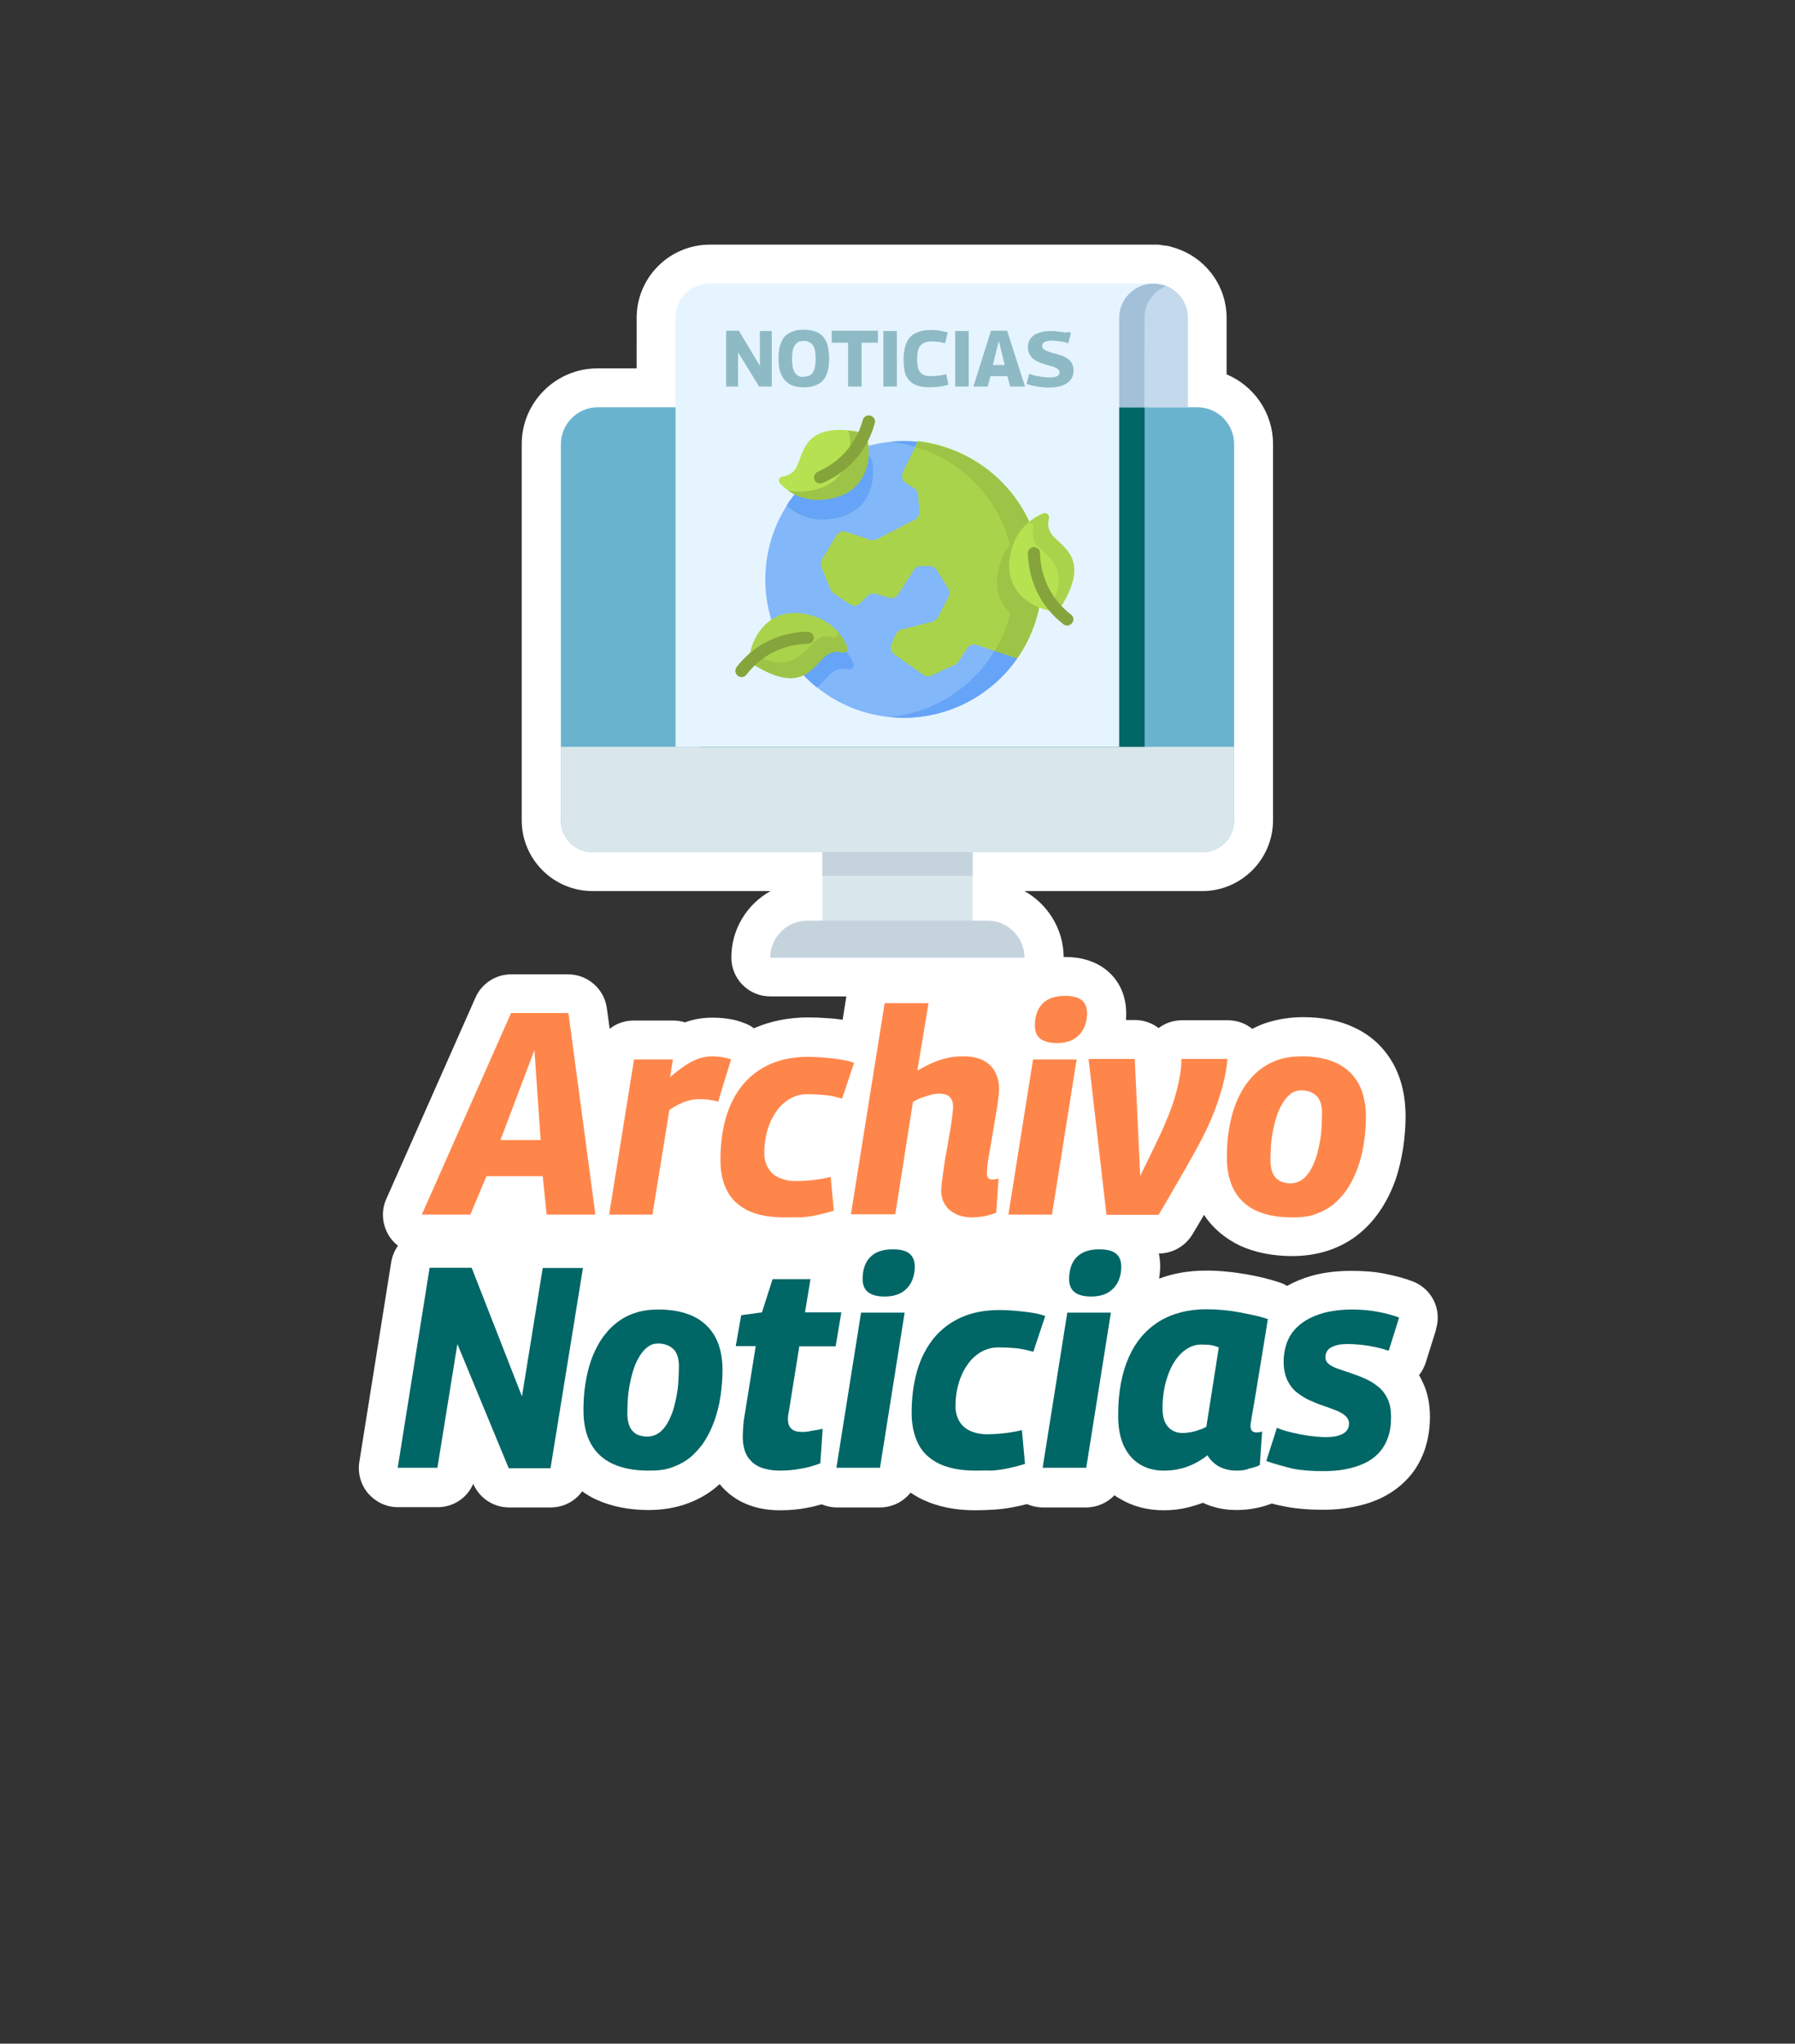 <?xml version="1.0" encoding="utf-8"?>
<!-- Generator: Adobe Illustrator 27.3.1, SVG Export Plug-In . SVG Version: 6.00 Build 0)  -->
<svg version="1.1" id="Capa_1" xmlns="http://www.w3.org/2000/svg" xmlns:xlink="http://www.w3.org/1999/xlink" x="0px" y="0px"
	 viewBox="0 0 691.9 787.8" style="enable-background:new 0 0 691.9 787.8;" xml:space="preserve">
<rect x="0" y="0" width="691.9" height="787.8" fill="#333333" stroke="none"/>
<style type="text/css">
	.st0{fill:#FFFFFF;}
	.st1{enable-background:new    ;}
	.st2{fill:#006666;}
	.st3{fill:#FF864A;}
	.st4{fill:#6AB3CE;}
	.st5{fill:#D9E7EC;}
	.st6{fill:#C5D3DD;}
	.st7{fill:#E5F4FF;}
	.st8{fill:#8EBAC5;}
	.st9{fill:#82B7F9;}
	.st10{fill:#66A4F7;}
	.st11{fill:#AAD34C;}
	.st12{fill:#9DC447;}
	.st13{fill:#86A43C;}
	.st14{fill:#B6E251;}
	.st15{fill:#C4DAEC;}
	.st16{fill:#A3C0D9;}
</style>
<path class="st0" d="M553.5,512.4c2.4-7.6-1.6-15.7-9.1-18.5c-3.1-1.2-6.7-2.1-10.6-2.9c-4-0.8-8.3-1.1-12.8-1.1
	c-5.6,0-10.8,0.6-15.4,1.9c-3.5,1-6.6,2.3-9.5,3.9c-0.8-0.5-1.6-0.9-2.5-1.2c-2-0.7-4.2-1.3-6.5-1.9c-2.1-0.5-4.4-1-6.8-1.4
	c-2.5-0.4-5-0.8-7.5-1c-2.7-0.3-5.3-0.4-7.9-0.4c-6.5,0-12.6,1-18.1,3.1c0.2-1.5,0.4-3.1,0.4-4.7c0-1.7-0.2-3.4-0.5-5
	c5.3,0,10.1-2.8,12.9-7.3c1.6-2.6,3-5.1,4.5-7.6c3.4,5.2,8.1,9.1,13.9,11.9c5.7,2.6,12.5,4,20.1,4c4.9,0,9.5-0.7,13.8-2.1
	c4.5-1.5,8.6-3.7,12.1-6.6c3.3-2.7,6.1-5.9,8.5-9.6c2.2-3.4,4-7.1,5.4-11.1c1.3-3.7,2.2-7.7,2.9-11.9c0.6-4,1-8.3,1-12.5
	c0-7.8-1.6-14.6-4.8-20.4c-3.5-6.2-8.5-10.9-15-13.9c-5.6-2.7-12.3-4-19.7-4c-5.1,0-9.9,0.8-14.2,2.2c-1.9,0.6-3.6,1.4-5.4,2.3
	c-2.6-2.1-5.9-3.3-9.4-3.3h-17.7c-3.4,0-6.5,1.1-9,3c-2.5-1.9-5.7-3.1-9.1-3.1h-3.5c0.1-0.9,0.1-1.7,0.1-2.6
	c0-6.9-2.8-12.9-7.8-16.8c-4.1-3.2-9.4-4.9-15.7-4.9c-0.2,0-0.4,0-0.6,0c-0.1-10.9-6.2-20.4-15.1-25.4h68.5
	c15.1,0,27.3-12.3,27.3-27.3v-145c0-12.1-7.4-22.5-17.9-26.9v-21.8c0-11.8-7.3-21.9-17.6-26.1c-0.1,0-0.1-0.1-0.2-0.1
	c-0.1-0.1-0.2-0.1-0.4-0.1c-0.2-0.1-0.5-0.2-0.7-0.3c-0.2-0.1-0.4-0.1-0.6-0.2c-0.2-0.1-0.5-0.2-0.7-0.2c-0.2-0.1-0.4-0.1-0.6-0.2
	c-0.2-0.1-0.5-0.1-0.7-0.2c-0.2-0.1-0.5-0.1-0.7-0.2c-0.2-0.1-0.4-0.1-0.6-0.1c-0.2-0.1-0.5-0.1-0.8-0.1c-0.2,0-0.4-0.1-0.6-0.1
	c-0.3,0-0.6-0.1-0.8-0.1c-0.2,0-0.4-0.1-0.5-0.1c-0.3,0-0.6-0.1-0.9-0.1c-0.1,0-0.3,0-0.4,0c-0.5,0-0.9,0-1.4,0h-171
	c-15.5,0-28.2,12.6-28.2,28.2V142h-15.1c-16.1,0-29.2,13.1-29.2,29.2v145c0,15.1,12.3,27.3,27.3,27.3H297c-9,5-15.1,14.6-15.1,25.6
	c0,8.3,6.7,15,15,15h29.3c0,0.1,0,0.2,0,0.2l-1.4,8.8c-1.9-0.3-3.8-0.5-5.7-0.6c-2.5-0.2-5-0.3-7.5-0.3c-7.6,0-14.6,1.4-20.8,4.1
	c-0.1,0-0.1,0.1-0.2,0.1c-1-0.8-2.1-1.4-3.4-1.9c-2.2-0.9-4.4-1.5-6.8-1.8c-2-0.3-3.9-0.4-5.9-0.4c-3.4,0-6.7,0.5-9.9,1.6
	c-0.2,0.1-0.4,0.1-0.6,0.2c-1.5-0.5-3.1-0.7-4.7-0.7h-15.1c-3.5,0-6.7,1.2-9.2,3.2l-1.1-8c-1-7.4-7.4-13-14.9-13H197
	c-5.9,0-11.3,3.5-13.7,8.9l-34.4,77.7c-2.1,4.6-1.6,10,1.1,14.3c0.9,1.4,2.1,2.7,3.4,3.7c-1.3,1.8-2.2,4-2.6,6.3l-12.3,77.1
	c-0.7,4.3,0.6,8.8,3.4,12.1c2.9,3.3,7,5.3,11.4,5.3h15.4c6.1,0,11.4-3.6,13.7-9c2.4,5.5,7.8,9.1,13.8,9.1h16.1
	c4.9,0,9.4-2.4,12.1-6.2c1.7,1.2,3.5,2.3,5.5,3.2c5.7,2.6,12.5,4,20.1,4c4.9,0,9.5-0.7,13.8-2.1c4.5-1.5,8.6-3.7,12.1-6.6
	c0.5-0.4,1-0.9,1.5-1.3c2.8,3.5,6.5,6.2,10.8,7.9c3.8,1.5,8,2.2,12.5,2.2c3.6,0,7.2-0.3,10.6-1c1.8-0.3,3.6-0.8,5.4-1.3
	c1.8,0.7,3.7,1.2,5.7,1.2h16.8c4.7,0,9-2.2,11.8-5.7c1.5,1,3,1.9,4.7,2.7c5.7,2.7,12.5,4.1,20.2,4.1c2.5,0,5.1-0.1,7.9-0.3
	c3-0.2,5.9-0.7,8.7-1.3c1.1-0.2,2.2-0.5,3.3-0.8c1.9,0.8,4,1.3,6.1,1.3h16.8c4.2,0,8.1-1.8,10.9-4.7c0.6,0.5,1.3,0.9,2,1.3
	c5,3,10.7,4.5,17,4.5c3.3,0,6.6-0.4,9.7-1.2c1.8-0.5,3.6-1,5.4-1.7c1.2,0.6,2.5,1.1,3.9,1.5c2.9,0.9,5.9,1.3,9,1.3
	c2.8,0,5.5-0.3,8.3-0.9c1.9-0.4,3.7-1,5.3-1.6c1.6,0.4,3.2,0.8,4.9,1.1c4.4,0.9,9.4,1.3,14.9,1.3c3.9,0,7.6-0.3,11.1-1
	c3.9-0.7,7.5-1.8,10.8-3.3c3.8-1.8,7.2-4.1,10.1-7.1c3.1-3.1,5.4-6.9,7-11.2c1.4-4,2.2-8.4,2.2-13.2s-0.9-9.5-2.8-13.4
	c-0.4-0.9-0.9-1.8-1.4-2.7c1.2-1.5,2-3.1,2.6-4.9l4-12.8L553.5,512.4z"/>
<g class="st1">
	<path class="st2" d="M153.3,565.8l12.3-77.1h16.2l19.4,49.6l8-49.5h15.5L212.2,566h-16.1l-19.8-47.9l-7.7,47.7H153.3z"/>
</g>
<g class="st1">
	<path class="st2" d="M250,566.9c-5.5,0-10.1-0.9-13.8-2.6c-3.7-1.7-6.5-4.3-8.4-7.7c-1.9-3.4-2.9-7.7-2.9-12.9
		c0-3.4,0.2-6.8,0.7-10c0.5-3.2,1.2-6.3,2.2-9.2c1-2.9,2.3-5.5,3.8-7.9c1.6-2.4,3.4-4.5,5.6-6.3c2.2-1.8,4.6-3.2,7.4-4.1
		c2.8-1,5.9-1.4,9.3-1.4c5.2,0,9.6,0.9,13.3,2.6c3.6,1.7,6.4,4.3,8.4,7.8c1.9,3.4,2.9,7.8,2.9,13c0,3.5-0.3,6.9-0.8,10.2
		c-0.5,3.3-1.3,6.4-2.3,9.2c-1,2.9-2.3,5.5-3.8,7.9c-1.5,2.4-3.4,4.4-5.4,6.2c-2.1,1.7-4.5,3-7.3,4S253.3,566.9,250,566.9z
		 M249.8,553.8c1.5-0.1,2.8-0.5,4-1.3c1.2-0.8,2.2-1.9,3.1-3.3c0.9-1.4,1.6-3,2.3-4.8c0.6-1.8,1.1-3.8,1.5-5.8
		c0.4-2.1,0.7-4.1,0.8-6.3c0.1-2.1,0.2-4.1,0.2-6c-0.1-2.9-0.8-5.1-2.3-6.4c-1.5-1.3-3.4-2-5.7-2c-1.5,0-2.8,0.4-4,1.3
		c-1.2,0.9-2.2,2-3.1,3.5c-0.9,1.4-1.7,3.1-2.3,4.9c-0.6,1.8-1.1,3.8-1.5,5.8c-0.4,2-0.7,4-0.8,6c-0.1,2-0.2,3.9-0.2,5.7
		c0.1,3.2,0.8,5.4,2.3,6.8C245.3,553.2,247.3,553.8,249.8,553.8z"/>
</g>
<g class="st1">
	<path class="st2" d="M317.1,550.8l-0.9,13.3c-2.6,1-5.2,1.7-7.8,2.1c-2.5,0.5-5.2,0.7-7.9,0.7c-2.6,0-5-0.4-7.2-1.2
		c-2.1-0.8-3.8-2.2-5.1-4.1c-1.2-1.9-1.9-4.5-1.9-7.9c0-1.1,0.1-2.4,0.2-4c0.1-1.6,0.3-3.1,0.6-4.6l4.2-26.2h-7.7l2.1-11.9l8-1.1
		l4.1-12.8h14.6l-2.1,12.8h14l-2.2,13.1h-14l-4,24.9c-0.1,0.6-0.2,1.1-0.3,1.6c0,0.5-0.1,1-0.1,1.5c0,1.6,0.4,2.9,1.3,3.7
		c0.8,0.9,2.3,1.3,4.2,1.3c1.1,0,2.3-0.1,3.5-0.4C314.2,551.4,315.5,551.1,317.1,550.8z"/>
</g>
<g class="st1">
	<path class="st2" d="M322.4,565.8l9.5-59.8h16.8l-9.5,59.8H322.4z M344.1,481.6c2.9,0,5,0.5,6.4,1.6c1.4,1.1,2.1,2.8,2.1,5.1
		c0,2.3-0.5,4.4-1.4,6.1c-0.9,1.7-2.2,3-3.9,4c-1.7,0.9-3.8,1.4-6.3,1.4c-2.9,0-5-0.6-6.4-1.7c-1.4-1.1-2.1-2.8-2.1-5.1
		c0-2.2,0.4-4.2,1.2-5.9c0.8-1.7,2.1-3.1,3.7-4C339.2,482.1,341.4,481.6,344.1,481.6z"/>
</g>
<g class="st1">
	<path class="st2" d="M375.9,566.9c-5.5,0-10.1-0.9-13.8-2.6c-3.7-1.8-6.4-4.3-8.1-7.6s-2.6-7.4-2.6-12c0-5.9,0.7-11.3,2.1-16.2
		c1.4-4.9,3.6-9.1,6.4-12.6c2.9-3.5,6.4-6.2,10.7-8.1c4.3-1.9,9.2-2.8,14.7-2.8c2.1,0,4.1,0.1,6.2,0.3c2.1,0.2,4.1,0.4,6,0.7
		c2,0.3,3.8,0.7,5.4,1.3l-4.6,13.8c-2.4-0.7-4.7-1.2-6.9-1.4c-2.2-0.2-4.3-0.3-6.5-0.3c-2.5,0-4.7,0.6-6.8,1.8
		c-2,1.2-3.8,2.8-5.2,4.9c-1.5,2.1-2.6,4.5-3.4,7.2c-0.8,2.7-1.2,5.6-1.2,8.7c0,2.3,0.5,4.2,1.5,5.9c1,1.7,2.4,2.9,4.2,3.7
		c1.8,0.8,4,1.3,6.5,1.3c1.5,0,3-0.1,4.5-0.2c1.4-0.1,2.9-0.3,4.3-0.5c1.5-0.2,3-0.5,4.6-0.9l1.2,13c-1.8,0.6-3.8,1.1-6,1.6
		c-2.2,0.5-4.4,0.8-6.7,1C380.3,566.8,378.1,566.9,375.9,566.9z"/>
</g>
<g class="st1">
	<path class="st2" d="M401.9,565.8l9.5-59.8h16.8l-9.5,59.8H401.9z M423.7,481.6c2.9,0,5,0.5,6.4,1.6c1.4,1.1,2.1,2.8,2.1,5.1
		c0,2.3-0.5,4.4-1.4,6.1c-0.9,1.7-2.2,3-3.9,4c-1.7,0.9-3.8,1.4-6.3,1.4c-2.9,0-5-0.6-6.4-1.7c-1.4-1.1-2.1-2.8-2.1-5.1
		c0-2.2,0.4-4.2,1.2-5.9c0.8-1.7,2.1-3.1,3.7-4C418.8,482.1,421,481.6,423.7,481.6z"/>
</g>
<g class="st1">
	<path class="st2" d="M476.6,566.9c-1.6,0-3.1-0.2-4.6-0.7c-1.4-0.4-2.7-1.1-3.8-2c-1.1-0.9-2.1-2-2.8-3.2c-1.5,1.2-3.2,2.3-5,3.2
		c-1.8,0.9-3.7,1.6-5.6,2c-1.9,0.5-4,0.7-6.1,0.7c-3.6,0-6.7-0.8-9.3-2.4c-2.6-1.6-4.7-3.9-6.2-7.1c-1.5-3.2-2.2-7.1-2.2-11.8
		c0-8.9,1.4-16.3,4.1-22.4c2.7-6.1,6.6-10.6,11.7-13.8c5.1-3.1,11.2-4.7,18.2-4.7c2.1,0,4.2,0.1,6.4,0.3c2.2,0.2,4.3,0.5,6.4,0.9
		c2.1,0.4,4.1,0.8,5.9,1.2c1.9,0.4,3.5,0.9,5,1.4c-1.1,6.8-2,12.6-2.8,17.3c-0.8,4.7-1.4,8.6-1.9,11.6c-0.5,3-0.9,5.4-1.2,7
		c-0.3,1.7-0.5,2.9-0.6,3.7c-0.1,0.8-0.2,1.2-0.2,1.4c0,0.9,0.2,1.5,0.5,2c0.4,0.4,1,0.7,1.8,0.7c0.3,0,0.6,0,1-0.1
		c0.4,0,0.8-0.1,1.2-0.3l-0.9,13c-1.1,0.5-2.5,1-4.1,1.3C479.9,566.8,478.3,566.9,476.6,566.9z M465,550l4.8-30.6
		c-1-0.4-2-0.7-3.1-0.9c-1.1-0.1-2.3-0.2-3.6-0.2c-2.8,0-5.3,1.1-7.6,3.2c-2.3,2.2-4.1,5.1-5.4,8.9c-1.3,3.7-2,7.9-2,12.5
		c0,3.2,0.7,5.5,2.1,7.1c1.4,1.6,3.3,2.4,5.6,2.4c1,0,2.1-0.1,3.2-0.3c1.1-0.2,2.2-0.5,3.2-0.9C463.3,550.9,464.2,550.4,465,550z"/>
	<path class="st2" d="M488.1,563.2l4.1-12.8c1.6,0.7,3.5,1.3,5.7,1.8c2.2,0.5,4.4,1,6.7,1.3c2.3,0.3,4.4,0.5,6.3,0.5
		c2.2,0,4-0.2,5.3-0.7c1.3-0.4,2.3-1,2.9-1.8c0.6-0.8,0.9-1.7,0.9-2.7c0-1.2-0.5-2.2-1.4-3c-0.9-0.8-2.1-1.5-3.6-2.1
		c-1.5-0.6-3.1-1.2-4.9-1.8c-1.8-0.6-3.5-1.3-5.3-2.1c-1.8-0.8-3.4-1.9-5-3.1c-1.5-1.2-2.7-2.8-3.6-4.7c-0.9-1.9-1.4-4.3-1.4-7
		c0-3.2,0.6-6.1,1.7-8.5c1.1-2.5,2.8-4.5,5.1-6.3c2.2-1.7,5-3,8.3-4c3.3-0.9,7.1-1.4,11.3-1.4c3.6,0,6.9,0.3,10,0.9s5.8,1.3,8.1,2.2
		l-4,12.8c-1.5-0.5-3.2-1-5.1-1.4c-1.8-0.4-3.7-0.7-5.5-0.9c-1.8-0.2-3.6-0.3-5.2-0.3c-2.1,0-3.7,0.2-5,0.7c-1.3,0.4-2.2,1-2.8,1.8
		c-0.5,0.7-0.8,1.6-0.8,2.6c0,1.1,0.5,2,1.4,2.7c0.9,0.7,2.1,1.3,3.6,1.8c1.5,0.5,3.2,1.1,5,1.7c1.8,0.6,3.6,1.3,5.4,2.1
		c1.8,0.8,3.4,1.8,5,3.1c1.5,1.2,2.7,2.8,3.6,4.7s1.3,4.2,1.3,7c0,3.1-0.4,5.8-1.3,8.1c-0.8,2.3-2.1,4.3-3.6,5.9
		c-1.6,1.6-3.4,2.9-5.6,3.9c-2.2,1-4.6,1.7-7.2,2.2c-2.6,0.5-5.5,0.7-8.5,0.7c-4.5,0-8.5-0.3-11.9-1
		C494.5,565.2,491.2,564.3,488.1,563.2z"/>
</g>
<g class="st1">
	<path class="st3" d="M162.6,468.2l34.4-77.7h22.1l10.4,77.7h-18.8l-1.5-14.8h-21.7l-6.2,14.8H162.6z M192.9,439.5h15.5l-2.4-34.7
		L192.9,439.5z"/>
</g>
<g class="st1">
	<path class="st3" d="M259.4,408.3l-1.1,6.9c2.2-1.9,4.2-3.4,6-4.6c1.8-1.2,3.6-2,5.2-2.6c1.6-0.5,3.3-0.8,5.1-0.8
		c1.2,0,2.5,0.1,3.7,0.3c1.2,0.2,2.4,0.5,3.5,0.9l-5,16.3c-1.2-0.4-2.5-0.6-3.7-0.8c-1.2-0.1-2.3-0.2-3.4-0.2
		c-1.8,0-3.6,0.3-5.4,0.9s-4,1.7-6.3,3.3l-6.5,40.3h-16.7l9.6-59.8H259.4z"/>
</g>
<g class="st1">
	<path class="st3" d="M302.2,469.3c-5.5,0-10.1-0.9-13.8-2.6c-3.7-1.8-6.4-4.3-8.1-7.6c-1.8-3.3-2.6-7.4-2.6-12
		c0-5.9,0.7-11.3,2.1-16.2c1.4-4.9,3.6-9.1,6.4-12.6c2.9-3.5,6.4-6.2,10.7-8.1c4.3-1.9,9.2-2.8,14.7-2.8c2.1,0,4.1,0.1,6.2,0.3
		c2.1,0.2,4.1,0.4,6,0.7c2,0.3,3.8,0.7,5.4,1.3l-4.6,13.8c-2.4-0.7-4.7-1.2-6.9-1.4c-2.2-0.2-4.3-0.3-6.5-0.3
		c-2.5,0-4.7,0.6-6.8,1.8c-2,1.2-3.8,2.8-5.2,4.9c-1.5,2.1-2.6,4.5-3.4,7.2c-0.8,2.7-1.2,5.6-1.2,8.7c0,2.3,0.5,4.2,1.5,5.9
		c1,1.7,2.4,2.9,4.2,3.7c1.8,0.8,4,1.3,6.5,1.3c1.5,0,3-0.1,4.5-0.2c1.4-0.1,2.9-0.3,4.3-0.5c1.5-0.2,3-0.5,4.6-0.9l1.2,13
		c-1.8,0.6-3.8,1.1-6,1.6c-2.2,0.5-4.4,0.8-6.7,1C306.5,469.2,304.3,469.3,302.2,469.3z"/>
	<path class="st3" d="M380.4,452.4c0,0.7,0.2,1.3,0.5,1.7c0.4,0.4,1,0.6,1.8,0.6c0.3,0,0.6,0,1-0.1c0.4-0.1,0.8-0.2,1.2-0.3
		l-0.9,13.2c-1.2,0.5-2.7,0.9-4.4,1.3c-1.7,0.3-3.3,0.5-4.9,0.5c-2.3,0-4.4-0.4-6.2-1.3c-1.8-0.8-3.2-2-4.2-3.6
		c-1-1.5-1.5-3.4-1.5-5.5c0-0.7,0.1-1.8,0.3-3.5c0.2-1.7,0.5-3.6,0.8-5.9c0.3-2.2,0.7-4.6,1.2-7c0.4-2.5,0.8-4.8,1.2-7
		s0.6-4.1,0.8-5.7c0.2-1.6,0.3-2.7,0.3-3.2c0-1.5-0.4-2.7-1.2-3.6c-0.8-0.9-2.1-1.4-4.1-1.4c-1,0-2.1,0.1-3.2,0.4
		c-1.1,0.3-2.3,0.7-3.5,1.1c-1.2,0.4-2.3,1-3.5,1.7l-6.8,43.3H328l13-81.4h16.9l-4.3,26c2.2-1.2,4.2-2.3,6.1-3.1
		c1.9-0.8,3.7-1.4,5.6-1.8c1.9-0.4,3.8-0.6,5.9-0.6c3.2,0,5.8,0.5,7.9,1.6c2,1.1,3.5,2.5,4.5,4.5c1,1.9,1.5,4.1,1.5,6.6
		c0,0.7-0.1,1.9-0.3,3.6c-0.2,1.8-0.5,3.8-0.9,6c-0.4,2.3-0.8,4.6-1.2,7.1c-0.4,2.5-0.8,4.8-1.2,7c-0.4,2.2-0.7,4.1-0.9,5.7
		C380.5,451,380.4,452,380.4,452.4z"/>
</g>
<g class="st1">
	<path class="st3" d="M388.7,468.2l9.5-59.8H415l-9.5,59.8H388.7z M410.5,383.9c2.9,0,5,0.5,6.4,1.6c1.4,1.1,2.1,2.8,2.1,5.1
		c0,2.3-0.5,4.4-1.4,6.1c-0.9,1.7-2.2,3-3.9,4c-1.7,0.9-3.8,1.4-6.3,1.4c-2.9,0-5-0.6-6.4-1.7c-1.4-1.1-2.1-2.8-2.1-5.1
		c0-2.2,0.4-4.2,1.2-5.9c0.8-1.7,2.1-3.1,3.7-4C405.6,384.4,407.8,383.9,410.5,383.9z"/>
</g>
<g class="st1">
	<path class="st3" d="M446.6,468.3h-20.1l-6.9-60.1h17.8l2.1,45.1c2.1-4.3,4-8.1,5.7-11.7c1.7-3.5,3.2-6.7,4.4-9.7
		c1.2-2.9,2.3-5.7,3.1-8.4c0.8-2.6,1.4-5.2,1.9-7.7c0.5-2.5,0.8-5,0.8-7.6h17.7c-0.2,2.9-0.7,5.8-1.4,8.7c-0.7,2.9-1.6,5.8-2.6,8.8
		c-1.1,3-2.3,6-3.8,9.2c-1.5,3.2-3.2,6.4-5.1,9.8c-1.9,3.4-4,7.1-6.2,10.9C451.7,459.7,449.2,463.9,446.6,468.3z"/>
	<path class="st3" d="M498,469.3c-5.5,0-10.1-0.9-13.8-2.6c-3.7-1.7-6.5-4.3-8.4-7.7c-1.9-3.4-2.9-7.7-2.9-12.9
		c0-3.4,0.2-6.8,0.7-10c0.5-3.2,1.2-6.3,2.2-9.2c1-2.9,2.3-5.5,3.8-7.9c1.6-2.4,3.4-4.5,5.6-6.3c2.2-1.8,4.6-3.2,7.4-4.1
		c2.8-1,5.9-1.4,9.3-1.4c5.2,0,9.6,0.9,13.3,2.6c3.6,1.7,6.4,4.3,8.4,7.8c1.9,3.4,2.9,7.8,2.9,13c0,3.5-0.3,6.9-0.8,10.2
		c-0.5,3.3-1.3,6.4-2.3,9.2c-1,2.9-2.3,5.5-3.8,7.9c-1.5,2.4-3.4,4.4-5.4,6.2c-2.1,1.7-4.5,3-7.3,4S501.3,469.3,498,469.3z
		 M497.7,456.2c1.5-0.1,2.8-0.5,4-1.3c1.2-0.8,2.2-1.9,3.1-3.3c0.9-1.4,1.6-3,2.3-4.8c0.6-1.8,1.1-3.8,1.5-5.8
		c0.4-2.1,0.7-4.1,0.8-6.3c0.1-2.1,0.2-4.1,0.2-6c-0.1-2.9-0.8-5.1-2.3-6.4c-1.5-1.3-3.4-2-5.7-2c-1.5,0-2.8,0.4-4,1.3
		c-1.2,0.9-2.2,2-3.1,3.5c-0.9,1.4-1.7,3.1-2.3,4.9c-0.6,1.8-1.1,3.8-1.5,5.8c-0.4,2-0.7,4-0.8,6c-0.1,2-0.2,3.9-0.2,5.7
		c0.1,3.2,0.8,5.4,2.3,6.8C493.3,455.5,495.3,456.2,497.7,456.2z"/>
</g>
<path class="st4" d="M475.7,171.2v145c0,6.8-5.5,12.3-12.3,12.3H228.5c-6.8,0-12.3-5.5-12.3-12.3v-145c0-7.8,6.4-14.2,14.2-14.2
	h231.1C469.4,157,475.7,163.4,475.7,171.2L475.7,171.2L475.7,171.2z"/>
<path class="st5" d="M475.7,287.9v28.3c0,6.8-5.5,12.3-12.3,12.3H228.5c-6.8,0-12.3-5.5-12.3-12.3v-28.3H475.7L475.7,287.9z"/>
<rect x="317" y="327.3" class="st5" width="57.9" height="28.7"/>
<rect x="317" y="328.5" class="st6" width="57.9" height="9.1"/>
<path class="st6" d="M394.9,369.2h-98c0-7.9,6.4-14.3,14.3-14.3h69.4C388.5,354.9,394.9,361.3,394.9,369.2L394.9,369.2z"/>
<rect x="270.2" y="157" class="st2" width="171" height="130.9"/>
<path class="st7" d="M444.6,109.3h-171c-7.3,0-13.2,5.9-13.2,13.2v165.4h171V137.8"/>
<path class="st8" d="M279.9,149v-21.5h4.9l8.1,13.5v-13.4h4.6V149h-4.9l-8.1-13.2V149H279.9z M309.9,149.3c-1.2,0-2.4-0.1-3.4-0.4
	c-1-0.2-1.9-0.6-2.7-1.2s-1.5-1.2-2-2.1c-0.5-0.9-1-1.9-1.3-3.1s-0.4-2.6-0.4-4.3s0.1-3.1,0.4-4.3c0.3-1.2,0.7-2.2,1.2-3.1
	s1.2-1.6,2-2.1c0.8-0.5,1.7-0.9,2.7-1.2s2.2-0.4,3.4-0.4s2.4,0.1,3.5,0.4c1,0.2,1.9,0.6,2.7,1.2c0.8,0.5,1.5,1.2,2,2.1
	c0.5,0.9,1,1.9,1.2,3.1s0.4,2.6,0.4,4.2s-0.1,3.1-0.4,4.4c-0.3,1.2-0.7,2.3-1.2,3.1s-1.2,1.6-2,2.1s-1.7,0.9-2.7,1.2
	C312.3,149.2,311.2,149.3,309.9,149.3L309.9,149.3z M309.9,145.2c0.5,0,1.1-0.1,1.5-0.2c0.5-0.1,0.9-0.4,1.3-0.7s0.7-0.7,0.9-1.2
	s0.5-1.2,0.6-2c0.1-0.8,0.2-1.8,0.2-2.8s-0.1-2-0.2-2.8s-0.3-1.4-0.6-2c-0.3-0.5-0.6-0.9-1-1.2c-0.4-0.3-0.8-0.5-1.3-0.7
	s-1-0.2-1.5-0.2s-1.1,0.1-1.5,0.2c-0.5,0.1-0.9,0.4-1.2,0.7s-0.7,0.7-1,1.3c-0.3,0.5-0.5,1.2-0.6,2c-0.1,0.8-0.2,1.8-0.2,2.8
	s0.1,2.1,0.2,2.8c0.1,0.8,0.4,1.4,0.6,2c0.3,0.5,0.6,0.9,1,1.3c0.4,0.3,0.8,0.5,1.3,0.7S309.4,145.2,309.9,145.2L309.9,145.2z
	 M338.4,132.1h-6.3V149h-5.2v-16.9h-6.3v-4.6h17.8V132.1z M340.5,149v-21.4h5.2V149H340.5z M348.3,138.6c0-2.7,0.4-4.9,1.2-6.6
	c0.8-1.7,1.9-2.9,3.5-3.6c1.5-0.8,3.5-1.2,5.8-1.2c0.7,0,1.4,0,1.9,0.1c0.6,0,1.1,0.1,1.6,0.2s1,0.2,1.5,0.3s1,0.2,1.5,0.4l-1,4.1
	c-0.6-0.1-1.2-0.3-1.8-0.4c-0.6-0.1-1.1-0.2-1.7-0.2s-1.1-0.1-1.6-0.1c-1,0-1.9,0.1-2.6,0.4c-0.7,0.2-1.3,0.6-1.8,1.2
	s-0.8,1.2-1,2.1c-0.2,0.9-0.3,2-0.3,3.3c0,1.2,0.1,2.2,0.3,3c0.2,0.8,0.5,1.5,1,2s1,0.9,1.7,1.1s1.5,0.3,2.5,0.3
	c0.9,0,1.9-0.1,2.9-0.2c1-0.1,1.9-0.3,2.8-0.6l0.9,4.1c-0.5,0.1-1,0.3-1.5,0.4s-1.1,0.2-1.7,0.3s-1.2,0.2-1.9,0.2s-1.5,0.1-2.3,0.1
	c-1.6,0-3.1-0.2-4.4-0.6s-2.3-1-3.1-1.8s-1.5-1.9-1.9-3.3C348.5,142.2,348.3,140.5,348.3,138.6L348.3,138.6z M368.2,149v-21.4h5.2
	V149H368.2z M375.2,149l6.8-21.5h6.2l6.9,21.5h-5.7l-1.1-4h-6.5l-1.1,4H375.2L375.2,149z M382.7,140.7h4.6l-2.3-9.3L382.7,140.7
	L382.7,140.7z M412.8,128.3l-1,4c-0.4-0.1-0.9-0.3-1.4-0.4s-1.1-0.2-1.6-0.3c-0.6-0.1-1.1-0.1-1.7-0.2c-0.6,0-1.1-0.1-1.6-0.1
	c-1.2,0-2.1,0.2-2.8,0.5c-0.6,0.3-1,0.8-1,1.5c0,0.4,0.1,0.7,0.3,1c0.2,0.3,0.5,0.5,1,0.8c0.5,0.2,1,0.4,1.8,0.7
	c0.7,0.2,1.6,0.5,2.6,0.7c1.1,0.3,2,0.6,2.8,1c0.8,0.4,1.5,0.8,2,1.3c0.5,0.5,1,1.1,1.2,1.8c0.3,0.7,0.4,1.4,0.4,2.3
	c0,1.4-0.4,2.6-1.1,3.5s-1.8,1.7-3.2,2.2s-3.2,0.8-5.3,0.8c-0.7,0-1.4,0-2.1-0.1s-1.5-0.1-2.2-0.3s-1.5-0.2-2.2-0.4
	c-0.7-0.2-1.4-0.4-2-0.6l1-3.9c0.6,0.2,1.2,0.4,1.9,0.6c0.6,0.2,1.3,0.3,2,0.4c0.7,0.1,1.3,0.2,2,0.3c0.7,0.1,1.3,0.1,1.9,0.1
	c0.9,0,1.7-0.1,2.2-0.2s1-0.4,1.3-0.7s0.4-0.7,0.4-1.1c0-0.4-0.1-0.7-0.4-1c-0.3-0.3-0.7-0.5-1.2-0.8c-0.5-0.2-1.2-0.5-2.1-0.7
	c-0.8-0.2-1.8-0.5-2.9-0.9c-0.9-0.3-1.7-0.6-2.4-1s-1.3-0.8-1.7-1.3s-0.8-1.1-1.1-1.7c-0.2-0.6-0.4-1.4-0.4-2.2
	c0-0.9,0.2-1.8,0.5-2.5c0.4-0.8,0.9-1.4,1.6-2s1.7-1,2.8-1.3c1.2-0.3,2.5-0.5,4.1-0.5c0.9,0,1.9,0.1,2.8,0.2s1.8,0.2,2.6,0.4
	C411.6,127.9,412.2,128.1,412.8,128.3L412.8,128.3z"/>
<path class="st9" d="M392.1,253.8L392.1,253.8c-9.6,13.8-25.7,22.9-43.8,22.9c-29.5,0-53.3-23.9-53.3-53.3s23.9-53.3,53.3-53.3
	c2,0,3.9,0.1,5.9,0.3l34.3,33.6L392.1,253.8L392.1,253.8z"/>
<path class="st10" d="M357.8,174c-4.7-1.9-9.7-3.2-14.9-3.7c1.7-0.2,3.5-0.3,5.3-0.3c2,0,4,0.1,5.9,0.3c0,0,0,0,0,0L357.8,174
	L357.8,174z"/>
<path class="st10" d="M392.1,253.8L392.1,253.8c-9.6,13.8-25.7,22.9-43.8,22.9c-1.8,0-3.6-0.1-5.3-0.3c24.4-2.4,43.9-21.2,47.4-45.2
	L392.1,253.8L392.1,253.8z"/>
<path class="st11" d="M401.6,223.4c0,11.3-3.5,21.8-9.5,30.4l-15.6-5.2c-1.4-0.5-2.9,0.1-3.7,1.3l-3.4,5.2c-0.3,0.5-0.8,0.9-1.3,1.1
	l-9.1,4.2c-1,0.5-2.2,0.4-3.1-0.3l-11.2-7.9c-1.2-0.9-1.7-2.5-1.1-3.9l1.7-3.8c0.4-0.9,1.2-1.6,2.1-1.8l12.1-3.1
	c0.9-0.2,1.6-0.8,2-1.6l4.1-8c0.5-1,0.5-2.1-0.1-3.1l-4.4-7.2c-0.6-0.9-1.6-1.5-2.7-1.5H355c-1.1,0-2.1,0.6-2.7,1.4l-6.1,9.5
	c-0.8,1.2-2.2,1.7-3.6,1.3l-5-1.5c-1.1-0.3-2.4,0-3.2,0.8l-2.8,2.8c-1.1,1.1-2.7,1.3-4,0.4l-6.2-4.1c-0.5-0.4-0.9-0.9-1.2-1.4
	l-3.6-8.9c-0.4-0.9-0.3-2,0.2-2.8l5.6-9.3c0.8-1.3,2.3-1.9,3.7-1.4l9.4,3.1c0.8,0.3,1.7,0.2,2.4-0.2l14.8-7.6c1.1-0.6,1.8-1.8,1.7-3
	l-0.5-6.6c-0.1-1-0.6-1.9-1.5-2.5l-3.2-2c-1.4-0.9-1.9-2.6-1.2-4.1l5.9-12.1C380.8,173.3,401.6,195.9,401.6,223.4L401.6,223.4
	L401.6,223.4z"/>
<path class="st12" d="M401.6,223.4c0,11.3-3.5,21.8-9.5,30.4l-8.7-2.9c4.9-8,7.6-17.5,7.6-27.5c0-24.1-15.9-44.4-37.8-51l1-2
	C380.8,173.3,401.6,195.9,401.6,223.4L401.6,223.4L401.6,223.4z"/>
<path class="st12" d="M401.6,223.4c0,6.3-1.1,12.3-3.1,17.9c-5.5-1.4-15.9-7-14-19.9c1.6-11,8.6-15.5,12.9-17.3
	c0.2-0.1,0.4-0.1,0.5-0.1C400.3,210,401.6,216.5,401.6,223.4L401.6,223.4L401.6,223.4z"/>
<path class="st10" d="M327.1,258c-1.9-0.5-4.5-0.5-6.9,1.7c-1.6,1.5-3.2,3.6-5.3,5.3c-6.5-5.2-11.8-11.9-15.2-19.6
	c3-2,6.9-3.2,12-2.4c11,1.6,15.5,8.6,17.3,12.9C329.5,257.1,328.4,258.3,327.1,258L327.1,258z"/>
<path class="st10" d="M323.3,199.5c-10,2.5-16.6-1.4-20.1-4.6c6.1-9.6,15.2-17.1,25.9-21.3c0.8,0.1,1.6,0.2,2.5,0.3
	c0.4,0.1,0.9,0.2,1.3,0.3c1.8,0.7,3.1,2.3,3.4,4.2C337.2,183.9,336.4,196.2,323.3,199.5L323.3,199.5L323.3,199.5z"/>
<path class="st11" d="M290.8,256.2c-1.4-1.4-2-3.3-1.5-5.2c1.2-5.4,6.7-16.4,20-14.5c11,1.6,15.5,8.6,17.3,12.9
	c0.5,1.2-0.6,2.5-1.9,2.1c-1.9-0.5-4.5-0.6-6.9,1.7c-4.6,4.3-9.1,13.7-25.9,3.7C291.5,256.8,291.1,256.5,290.8,256.2L290.8,256.2z"
	/>
<path class="st12" d="M324.6,251.6c-1.9-0.5-4.5-0.6-6.9,1.7c-4.6,4.3-9.1,13.7-25.9,3.7c-0.4-0.2-0.7-0.5-1.1-0.8
	c-1.2-1.2-1.8-2.9-1.6-4.6c15.9,8.9,20.3-0.1,24.9-4.3c2.4-2.3,5-2.3,6.9-1.7c1.2,0.4,2.4-0.9,1.9-2.1c0,0,0,0,0-0.1
	c1.9,2.1,3,4.3,3.8,6.1C327,250.7,325.9,251.9,324.6,251.6L324.6,251.6L324.6,251.6z"/>
<path class="st13" d="M284.5,260.6c-1.1-0.8-1.4-2.3-0.6-3.4c9-11.6,20.9-13.6,27.4-13.7c0,0,0,0,0,0c1.3,0,2.4,1.1,2.4,2.4
	c0,1.3-1.1,2.3-2.4,2.3c-5.6,0.1-15.9,1.9-23.6,11.9C287,261.1,285.6,261.3,284.5,260.6L284.5,260.6L284.5,260.6z"/>
<path class="st14" d="M331.2,166.6c1.8,0.7,3.1,2.3,3.4,4.2c0.9,5.4,0,17.7-13,21c-10.7,2.7-17.6-2-20.9-5.4
	c-0.9-0.9-0.4-2.5,0.9-2.7c2-0.2,4.3-1.2,5.7-4.2c2.6-5.8,3.2-16.1,22.5-13.3C330.4,166.4,330.8,166.5,331.2,166.6L331.2,166.6
	L331.2,166.6z"/>
<path class="st12" d="M321.6,191.9c-8.2,2.1-14.2-0.2-18-2.9c3,0.7,6.6,0.8,10.8-0.3c13-3.3,13.9-15.6,13-21
	c-0.1-0.6-0.3-1.2-0.6-1.7c1,0.1,2,0.2,3.1,0.4c0.4,0.1,0.9,0.2,1.3,0.3c1.8,0.7,3.1,2.3,3.4,4.2
	C335.5,176.3,334.7,188.6,321.6,191.9L321.6,191.9L321.6,191.9z"/>
<path class="st13" d="M335.4,160.2c1.3,0.3,2.2,1.6,1.8,2.9c-3.9,14.1-14.1,20.5-20.1,23.1c-0.3,0.1-0.6,0.2-1,0.2
	c-1,0-1.9-0.6-2.2-1.6c-0.4-1.2,0.2-2.5,1.4-3c5.2-2.3,14-7.8,17.3-20C332.9,160.7,334.1,159.9,335.4,160.2L335.4,160.2L335.4,160.2
	z"/>
<path class="st14" d="M408.9,233.7c-1.4,1.4-3.3,2-5.2,1.5c-5.4-1.2-16.4-6.7-14.5-20c1.6-11,8.6-15.5,12.9-17.3
	c1.2-0.5,2.5,0.6,2.1,1.9c-0.5,1.9-0.5,4.5,1.7,6.9c4.3,4.6,13.6,9.1,3.7,25.9C409.5,233.1,409.2,233.4,408.9,233.7L408.9,233.7z"/>
<path class="st11" d="M404.3,199.9c-0.5,1.9-0.5,4.5,1.7,6.9c4.3,4.6,13.6,9.1,3.7,25.9c-0.2,0.4-0.5,0.7-0.8,1.1
	c-1.2,1.2-2.9,1.8-4.6,1.6c8.9-15.9-0.1-20.3-4.3-24.9c-2.3-2.4-2.3-5-1.7-6.9c0.4-1.2-0.9-2.4-2.1-1.9c0,0,0,0,0,0
	c2.1-1.9,4.3-3.1,6.1-3.8C403.4,197.5,404.6,198.6,404.3,199.9L404.3,199.9L404.3,199.9z"/>
<path class="st13" d="M413.3,240.1c-0.8,1.1-2.3,1.4-3.3,0.6c-11.6-8.9-13.6-20.9-13.8-27.4c0-1.3,1-2.4,2.3-2.4s2.4,1,2.4,2.3
	c0.1,5.6,1.9,15.9,11.9,23.7C413.8,237.6,414.1,238.9,413.3,240.1L413.3,240.1L413.3,240.1z"/>
<path class="st15" d="M431.5,157v-34.5c0-7.3,5.9-13.2,13.2-13.2s13.2,5.9,13.2,13.2V157"/>
<path class="st16" d="M441.2,122.5c0-5.6,3.4-10.3,8.3-12.2c-1.5-0.6-3.1-0.9-4.9-0.9c-7.3,0-13.2,5.9-13.2,13.2V157h9.7
	L441.2,122.5L441.2,122.5z"/>
</svg>
